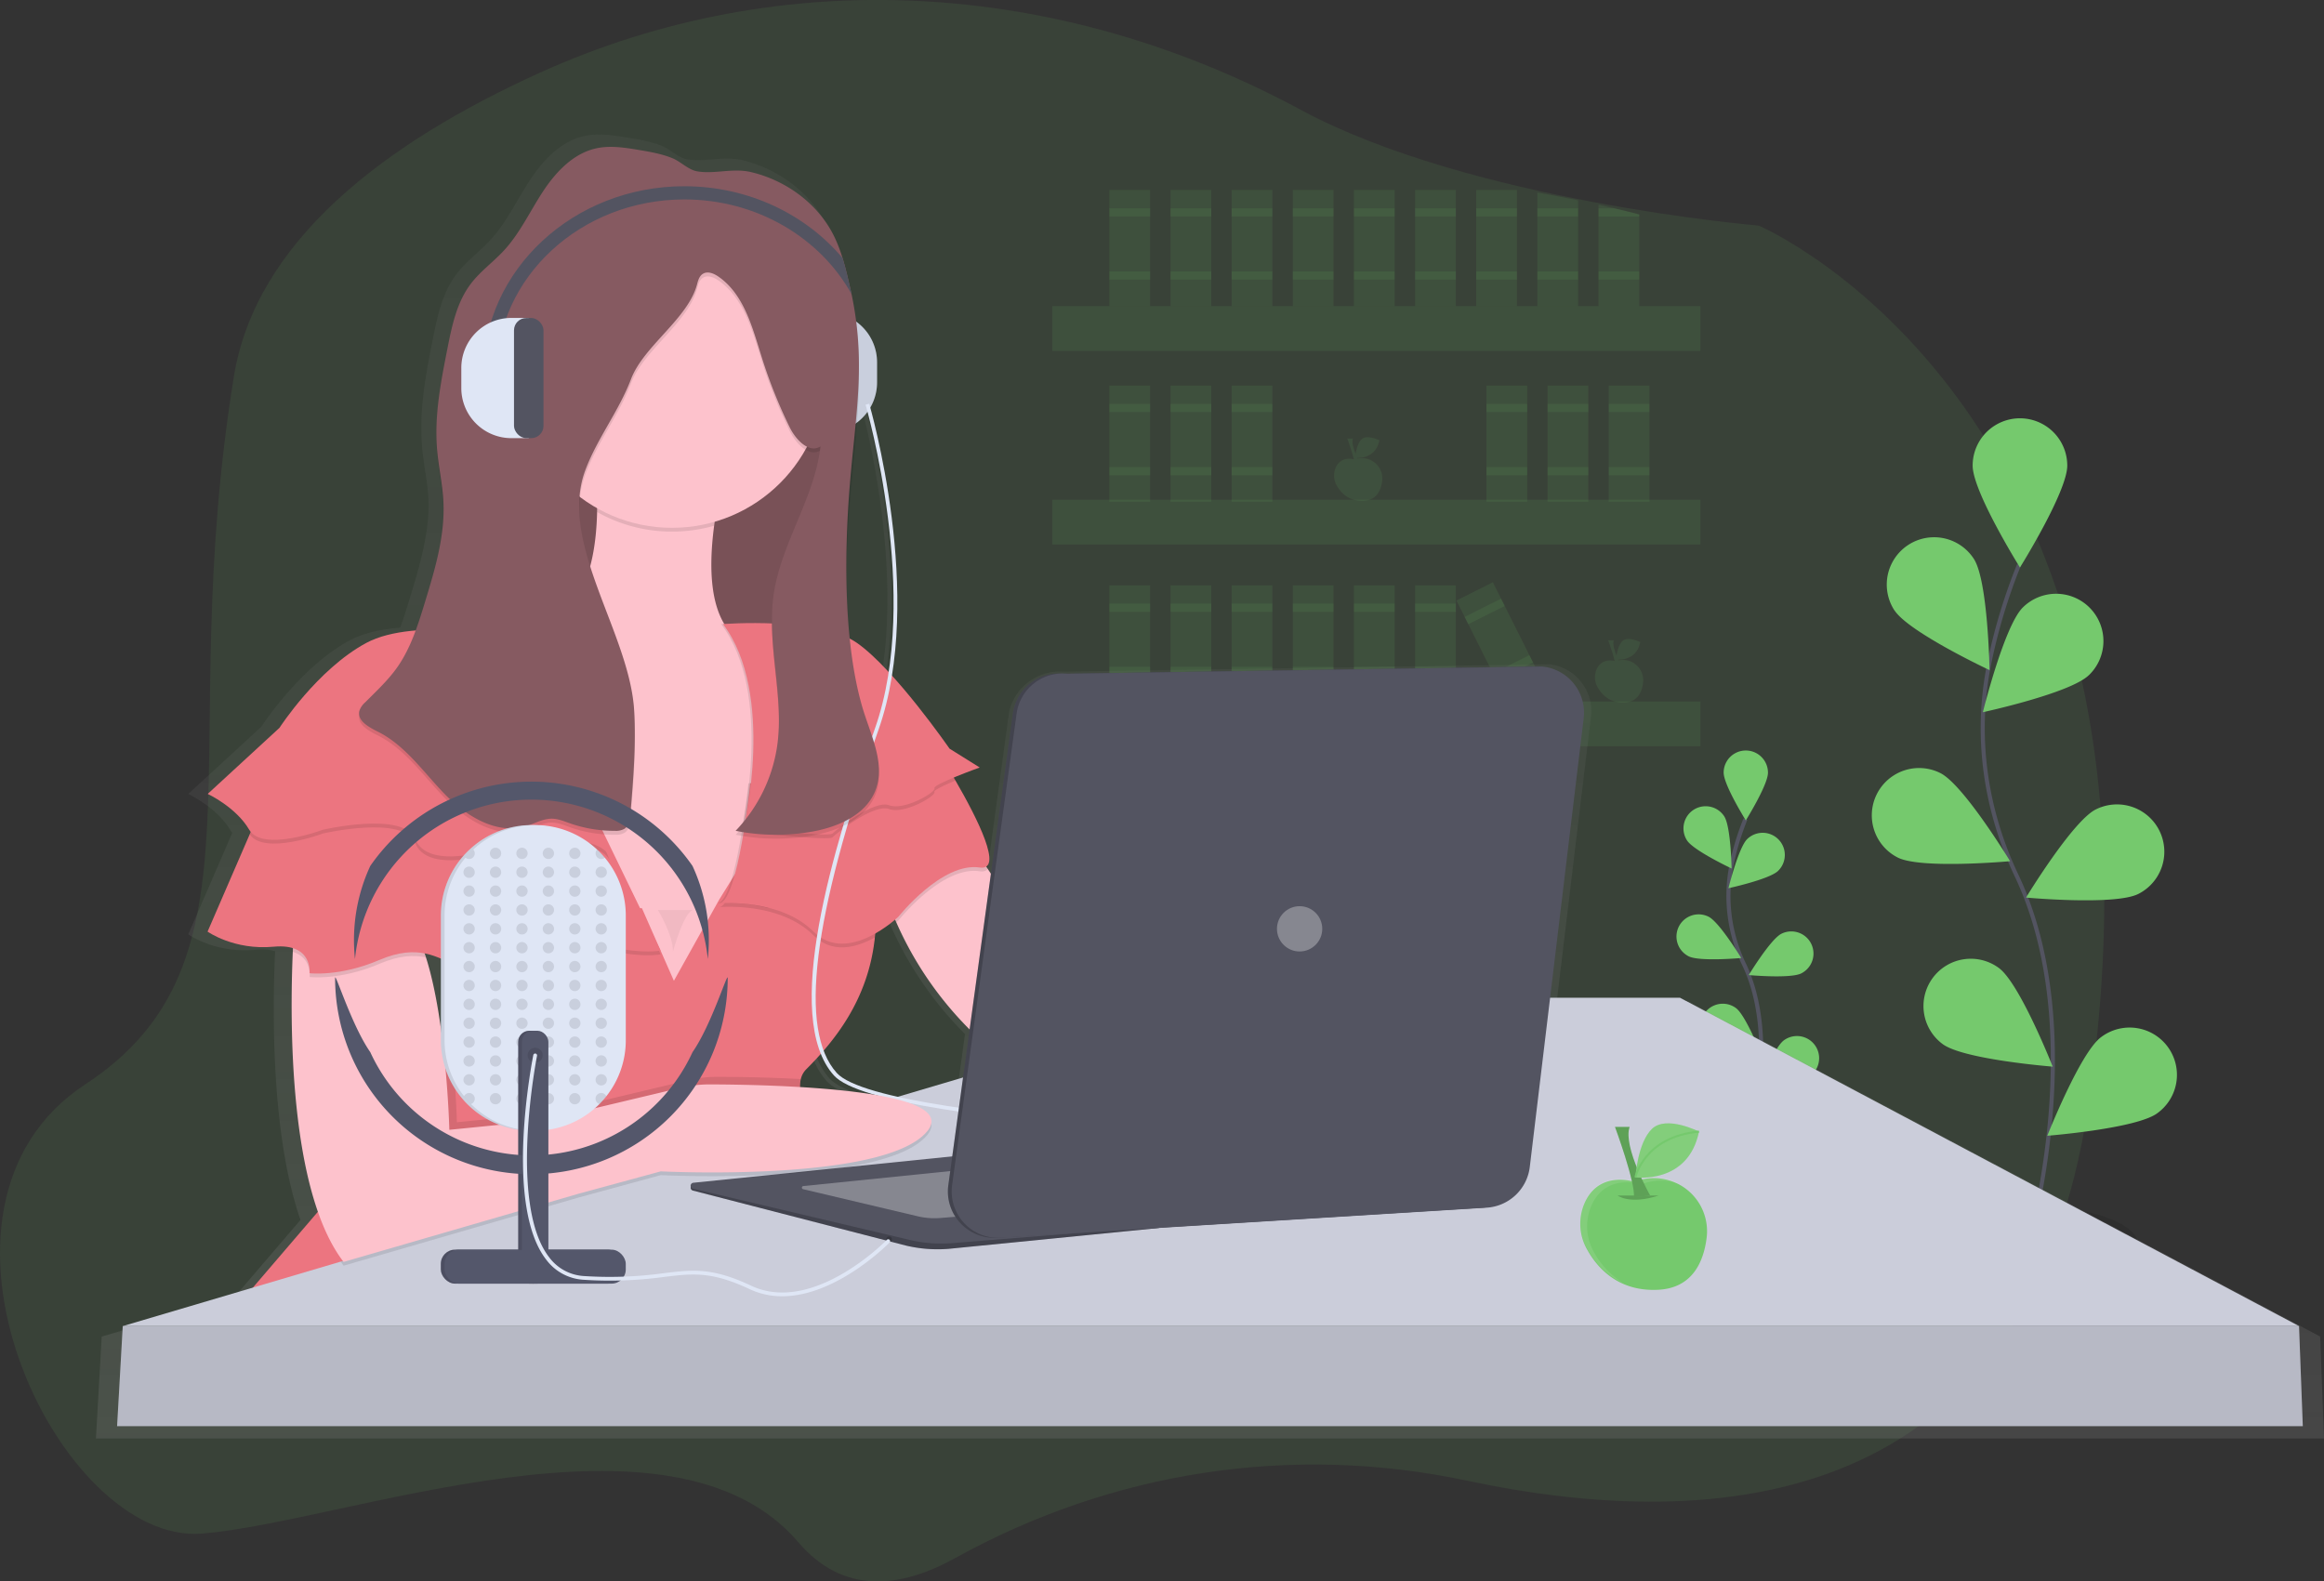 <?xml version="1.0" encoding="UTF-8"?> <svg xmlns="http://www.w3.org/2000/svg" xmlns:xlink="http://www.w3.org/1999/xlink" id="310c3e5b-d44f-464b-a9f2-e9edade79978" data-name="Layer 1" width="1140.21" height="776" viewBox="0 0 1140.21 776"><rect x="0" y="0" width="1140.21" height="776" fill="#333333" stroke="none"/> <defs> <linearGradient id="1dd6dc0b-ad1e-451b-b90e-ab2e972949f2" x1="623.53" y1="767.89" x2="623.53" y2="127.97" gradientUnits="userSpaceOnUse"> <stop offset="0" stop-color="gray" stop-opacity="0.25"></stop> <stop offset="0.54" stop-color="gray" stop-opacity="0.12"></stop> <stop offset="1" stop-color="gray" stop-opacity="0.1"></stop> </linearGradient> </defs> <title>podcast</title> <path d="M498.49,826.57c77.07-42.65,165.11-56.28,251.15-38,121.92,25.92,275.15,15.76,304.83-184.21,50.69-341.52-161.73-431.66-161.73-431.66s-141.26-11.83-224.79-56.87c-118.65-64-254.27-72.15-373.52-18-76.26,34.6-139.06,82.78-149.79,148.93-30,185,19.27,286.93-72.9,347.32S58.34,820.27,129,814.53s230.33-68.71,292.55,4.23C443.65,844.63,471.61,841.45,498.49,826.57Z" transform="translate(-29.89 -62)" fill="#75c96d" opacity="0.1"></path> <rect x="516.27" y="150.21" width="318" height="22" fill="#75c96d" opacity="0.1"></rect> <rect x="516.27" y="245.21" width="318" height="22" fill="#75c96d" opacity="0.1"></rect> <rect x="516.27" y="344.21" width="318" height="22" fill="#75c96d" opacity="0.1"></rect> <rect x="544.27" y="93.21" width="20" height="57" fill="#75c96d" opacity="0.1"></rect> <rect x="544.27" y="102.21" width="20" height="4" fill="#75c96d" opacity="0.1"></rect> <rect x="544.27" y="133.21" width="20" height="4" fill="#75c96d" opacity="0.1"></rect> <rect x="574.27" y="93.21" width="20" height="57" fill="#75c96d" opacity="0.1"></rect> <rect x="574.27" y="102.21" width="20" height="4" fill="#75c96d" opacity="0.1"></rect> <rect x="574.27" y="133.21" width="20" height="4" fill="#75c96d" opacity="0.1"></rect> <rect x="604.27" y="93.21" width="20" height="57" fill="#75c96d" opacity="0.1"></rect> <rect x="604.27" y="102.21" width="20" height="4" fill="#75c96d" opacity="0.1"></rect> <rect x="604.27" y="133.21" width="20" height="4" fill="#75c96d" opacity="0.1"></rect> <rect x="634.27" y="93.21" width="20" height="57" fill="#75c96d" opacity="0.1"></rect> <rect x="634.27" y="102.21" width="20" height="4" fill="#75c96d" opacity="0.1"></rect> <rect x="634.27" y="133.21" width="20" height="4" fill="#75c96d" opacity="0.1"></rect> <rect x="664.27" y="93.21" width="20" height="57" fill="#75c96d" opacity="0.1"></rect> <rect x="664.27" y="102.21" width="20" height="4" fill="#75c96d" opacity="0.1"></rect> <rect x="664.27" y="133.21" width="20" height="4" fill="#75c96d" opacity="0.1"></rect> <rect x="694.27" y="93.21" width="20" height="57" fill="#75c96d" opacity="0.1"></rect> <rect x="694.27" y="102.21" width="20" height="4" fill="#75c96d" opacity="0.1"></rect> <rect x="694.27" y="133.21" width="20" height="4" fill="#75c96d" opacity="0.1"></rect> <rect x="724.27" y="93.21" width="20" height="57" fill="#75c96d" opacity="0.1"></rect> <rect x="724.27" y="102.21" width="20" height="4" fill="#75c96d" opacity="0.1"></rect> <rect x="724.27" y="133.21" width="20" height="4" fill="#75c96d" opacity="0.1"></rect> <rect x="756.16" y="349.21" width="20" height="57" transform="translate(-117.92 321.44) rotate(-26.63)" fill="#75c96d" opacity="0.1"></rect> <rect x="748.32" y="360.07" width="20" height="4" transform="translate(-111.74 316.27) rotate(-26.63)" fill="#75c96d" opacity="0.1"></rect> <rect x="762.21" y="387.78" width="20" height="4" transform="translate(-122.69 325.44) rotate(-26.63)" fill="#75c96d" opacity="0.1"></rect> <rect x="544.27" y="189.21" width="20" height="57" fill="#75c96d" opacity="0.1"></rect> <rect x="544.27" y="198.21" width="20" height="4" fill="#75c96d" opacity="0.1"></rect> <rect x="544.27" y="229.21" width="20" height="4" fill="#75c96d" opacity="0.1"></rect> <rect x="574.27" y="189.21" width="20" height="57" fill="#75c96d" opacity="0.1"></rect> <rect x="574.27" y="198.21" width="20" height="4" fill="#75c96d" opacity="0.1"></rect> <rect x="574.27" y="229.21" width="20" height="4" fill="#75c96d" opacity="0.1"></rect> <rect x="604.27" y="189.21" width="20" height="57" fill="#75c96d" opacity="0.1"></rect> <rect x="604.27" y="198.21" width="20" height="4" fill="#75c96d" opacity="0.1"></rect> <rect x="604.27" y="229.21" width="20" height="4" fill="#75c96d" opacity="0.1"></rect> <rect x="729.27" y="189.21" width="20" height="57" fill="#75c96d" opacity="0.1"></rect> <rect x="729.27" y="198.21" width="20" height="4" fill="#75c96d" opacity="0.1"></rect> <rect x="729.27" y="229.21" width="20" height="4" fill="#75c96d" opacity="0.1"></rect> <rect x="759.27" y="189.21" width="20" height="57" fill="#75c96d" opacity="0.1"></rect> <rect x="759.27" y="198.21" width="20" height="4" fill="#75c96d" opacity="0.1"></rect> <rect x="759.27" y="229.21" width="20" height="4" fill="#75c96d" opacity="0.1"></rect> <rect x="789.27" y="189.21" width="20" height="57" fill="#75c96d" opacity="0.1"></rect> <rect x="789.27" y="198.21" width="20" height="4" fill="#75c96d" opacity="0.1"></rect> <rect x="789.27" y="229.21" width="20" height="4" fill="#75c96d" opacity="0.1"></rect> <rect x="544.27" y="287.21" width="20" height="57" fill="#75c96d" opacity="0.1"></rect> <rect x="544.27" y="296.21" width="20" height="4" fill="#75c96d" opacity="0.1"></rect> <rect x="544.27" y="327.21" width="20" height="4" fill="#75c96d" opacity="0.1"></rect> <rect x="574.27" y="287.21" width="20" height="57" fill="#75c96d" opacity="0.1"></rect> <rect x="574.27" y="296.21" width="20" height="4" fill="#75c96d" opacity="0.1"></rect> <rect x="574.27" y="327.21" width="20" height="4" fill="#75c96d" opacity="0.1"></rect> <rect x="604.27" y="287.21" width="20" height="57" fill="#75c96d" opacity="0.1"></rect> <rect x="604.27" y="296.21" width="20" height="4" fill="#75c96d" opacity="0.1"></rect> <rect x="604.27" y="327.21" width="20" height="4" fill="#75c96d" opacity="0.1"></rect> <rect x="634.27" y="287.21" width="20" height="57" fill="#75c96d" opacity="0.1"></rect> <rect x="634.27" y="296.21" width="20" height="4" fill="#75c96d" opacity="0.1"></rect> <rect x="634.27" y="327.21" width="20" height="4" fill="#75c96d" opacity="0.1"></rect> <rect x="664.27" y="287.21" width="20" height="57" fill="#75c96d" opacity="0.1"></rect> <rect x="664.27" y="296.21" width="20" height="4" fill="#75c96d" opacity="0.1"></rect> <rect x="664.27" y="327.21" width="20" height="4" fill="#75c96d" opacity="0.1"></rect> <rect x="694.27" y="287.21" width="20" height="57" fill="#75c96d" opacity="0.1"></rect> <rect x="694.27" y="296.21" width="20" height="4" fill="#75c96d" opacity="0.1"></rect> <rect x="694.27" y="327.21" width="20" height="4" fill="#75c96d" opacity="0.1"></rect> <path d="M804.16,160.29v51.92h-20V156.48Q794.2,158.25,804.16,160.29Z" transform="translate(-29.89 -62)" fill="#75c96d" opacity="0.1"></path> <rect x="754.27" y="102.21" width="20" height="4" fill="#75c96d" opacity="0.1"></rect> <rect x="754.27" y="133.21" width="20" height="4" fill="#75c96d" opacity="0.1"></rect> <path d="M834.16,167.23v45h-20V162.43c2.6.57,5.19,1.17,7.78,1.78Q828.08,165.65,834.16,167.23Z" transform="translate(-29.89 -62)" fill="#75c96d" opacity="0.1"></path> <path d="M834.16,167.23v1h-20v-4h7.78Q828.08,165.65,834.16,167.23Z" transform="translate(-29.89 -62)" fill="#75c96d" opacity="0.1"></path> <rect x="784.27" y="133.21" width="20" height="4" fill="#75c96d" opacity="0.1"></rect> <g opacity="0.1"> <path d="M694.55,287.49s-6.06-2.06-9,3.29a9.75,9.75,0,0,0,.13,9.38c1.92,3.46,5.87,8,13.35,7.56,6.35-.34,8.46-5.18,9-9.69a10,10,0,0,0-13.22-10.66Z" transform="translate(-29.89 -62)" fill="#75c96d"></path> <path d="M687,300.65a9.75,9.75,0,0,1-.13-9.38c2.92-5.34,9-3.29,9-3.29l.31-.11a9.87,9.87,0,0,1,7.13.16,9.87,9.87,0,0,0-8.41-.8l-.31.11s-6.06-2.06-9,3.29a9.75,9.75,0,0,0,.13,9.38,14.57,14.57,0,0,0,6.86,6.49A15,15,0,0,1,687,300.65Z" transform="translate(-29.89 -62)" fill="#75c96d" opacity="0.1"></path> <path d="M691.42,290.06s2.25,1.77,7.71,0" transform="translate(-29.89 -62)" fill="#75c96d" opacity="0.2"></path> <path d="M690.93,277.21s3.85,10.44,3.53,13.17l3.05-.32s-5.14-9.15-3.85-12.85Z" transform="translate(-29.89 -62)" fill="#75c96d"></path> <path d="M690.93,277.21s3.85,10.44,3.53,13.17l3.05-.32s-5.14-9.15-3.85-12.85Z" transform="translate(-29.89 -62)" fill="#75c96d" opacity="0.2"></path> <path d="M706.67,278.09s-6.07-3.1-8.78-.54-3.13,9.11-3.13,9.11S704.65,288,706.67,278.09Z" transform="translate(-29.89 -62)" fill="#75c96d"></path> <path d="M706.67,278.09s-6.07-3.1-8.78-.54-3.13,9.11-3.13,9.11S704.65,288,706.67,278.09Z" transform="translate(-29.89 -62)" fill="#75c96d" opacity="0.1"></path> <path d="M694.75,286.66s1.59-7.6,11.91-8.58" transform="translate(-29.89 -62)" fill="#75c96d"></path> </g> <g opacity="0.1"> <path d="M822.55,386.49s-6.06-2.06-9,3.29a9.75,9.75,0,0,0,.13,9.38c1.92,3.46,5.87,8,13.35,7.56,6.35-.34,8.46-5.18,9-9.69a10,10,0,0,0-13.22-10.66Z" transform="translate(-29.89 -62)" fill="#75c96d"></path> <path d="M815,399.65a9.75,9.75,0,0,1-.13-9.38c2.92-5.34,9-3.29,9-3.29l.31-.11a9.87,9.87,0,0,1,7.13.16,9.87,9.87,0,0,0-8.41-.8l-.31.11s-6.06-2.06-9,3.29a9.75,9.75,0,0,0,.13,9.38,14.57,14.57,0,0,0,6.86,6.49A15,15,0,0,1,815,399.65Z" transform="translate(-29.89 -62)" fill="#75c96d" opacity="0.1"></path> <path d="M819.42,389.06s2.25,1.77,7.71,0" transform="translate(-29.89 -62)" fill="#75c96d" opacity="0.2"></path> <path d="M818.93,376.21s3.85,10.44,3.53,13.17l3.05-.32s-5.14-9.15-3.85-12.85Z" transform="translate(-29.89 -62)" fill="#75c96d"></path> <path d="M818.93,376.21s3.85,10.44,3.53,13.17l3.05-.32s-5.14-9.15-3.85-12.85Z" transform="translate(-29.89 -62)" fill="#75c96d" opacity="0.2"></path> <path d="M834.67,377.09s-6.07-3.1-8.78-.54-3.13,9.11-3.13,9.11S832.65,387,834.67,377.09Z" transform="translate(-29.89 -62)" fill="#75c96d"></path> <path d="M834.67,377.09s-6.07-3.1-8.78-.54-3.13,9.11-3.13,9.11S832.65,387,834.67,377.09Z" transform="translate(-29.89 -62)" fill="#75c96d" opacity="0.1"></path> <path d="M822.75,385.66s1.59-7.6,11.91-8.58" transform="translate(-29.89 -62)" fill="#75c96d"></path> </g> <ellipse cx="995.02" cy="610.84" rx="54" ry="19.2" opacity="0.1"></ellipse> <path d="M1024.95,673s30.81-104.59-5.78-181.58c-15.35-32.31-20.45-68.58-13.36-103.64a277.84,277.84,0,0,1,14.67-48.65" transform="translate(-29.89 -62)" fill="none" stroke="#535461" stroke-miterlimit="10" stroke-width="2"></path> <path d="M997.72,290.47c0,12.82,23.21,50,23.21,50s23.21-37.17,23.21-50a23.21,23.21,0,1,0-46.42,0Z" transform="translate(-29.89 -62)" fill="#75c96d"></path> <path d="M959.35,361.47c7,10.76,46.65,29.35,46.65,29.35s-.72-43.82-7.69-54.58a23.21,23.21,0,1,0-39,25.23Z" transform="translate(-29.89 -62)" fill="#75c96d"></path> <path d="M961,482.81c11.45,5.77,55.09,1.78,55.09,1.78s-22.74-37.46-34.19-43.23A23.21,23.21,0,1,0,961,482.81Z" transform="translate(-29.89 -62)" fill="#75c96d"></path> <path d="M983,574.33c10.31,7.62,54,11.07,54,11.07s-16.08-40.77-26.39-48.39A23.21,23.21,0,1,0,983,574.33Z" transform="translate(-29.89 -62)" fill="#75c96d"></path> <path d="M1054.74,393.3c-9.19,8.93-52,18.18-52,18.18s10.49-42.55,19.68-51.48a23.21,23.21,0,1,1,32.34,33.3Z" transform="translate(-29.89 -62)" fill="#75c96d"></path> <path d="M1079,500.66c-11.45,5.77-55.09,1.78-55.09,1.78s22.74-37.46,34.19-43.23a23.21,23.21,0,1,1,20.9,41.45Z" transform="translate(-29.89 -62)" fill="#75c96d"></path> <path d="M1088.34,608.25c-10.31,7.62-54,11.07-54,11.07s16.08-40.77,26.39-48.39a23.21,23.21,0,1,1,27.6,37.32Z" transform="translate(-29.89 -62)" fill="#75c96d"></path> <ellipse cx="860.62" cy="555.64" rx="54" ry="19.2" opacity="0.1"></ellipse> <path d="M888.32,620.37s14.43-49-2.71-85.07a77.4,77.4,0,0,1-6.26-48.56,130.18,130.18,0,0,1,6.88-22.79" transform="translate(-29.89 -62)" fill="none" stroke="#535461" stroke-miterlimit="10" stroke-width="2"></path> <path d="M875.56,441.15c0,6,10.87,23.42,10.87,23.42s10.87-17.42,10.87-23.42a10.87,10.87,0,0,0-21.75,0Z" transform="translate(-29.89 -62)" fill="#75c96d"></path> <path d="M857.59,474.41c3.26,5,21.86,13.75,21.86,13.75s-.34-20.53-3.6-25.57a10.87,10.87,0,1,0-18.26,11.82Z" transform="translate(-29.89 -62)" fill="#75c96d"></path> <path d="M858.37,531.26c5.36,2.7,25.81.84,25.81.84s-10.65-17.55-16-20.26a10.87,10.87,0,1,0-9.79,19.42Z" transform="translate(-29.89 -62)" fill="#75c96d"></path> <path d="M868.65,574.14c4.83,3.57,25.3,5.19,25.3,5.19s-7.54-19.1-12.36-22.67a10.87,10.87,0,1,0-12.93,17.49Z" transform="translate(-29.89 -62)" fill="#75c96d"></path> <path d="M902.28,489.33c-4.31,4.18-24.38,8.52-24.38,8.52s4.92-19.94,9.22-24.12a10.87,10.87,0,0,1,15.15,15.6Z" transform="translate(-29.89 -62)" fill="#75c96d"></path> <path d="M913.67,539.63c-5.36,2.7-25.81.84-25.81.84s10.65-17.55,16-20.26a10.87,10.87,0,0,1,9.79,19.42Z" transform="translate(-29.89 -62)" fill="#75c96d"></path> <path d="M918,590c-4.83,3.57-25.3,5.19-25.3,5.19s7.54-19.1,12.36-22.67A10.87,10.87,0,1,1,918,590Z" transform="translate(-29.89 -62)" fill="#75c96d"></path> <path d="M1168.22,717.85,858.58,553.6H793.65l16.8-139.84a23.18,23.18,0,0,0-20.71-25.83L788,388l-.17,0-236.21,3.59A25.49,25.49,0,0,0,525,411.22l-11,80.36-1.59-2.43-.77-1.17c5.81-3.78-5.65-26.25-15.36-43l-.88-1.52c6.16-2.57,13-5,13-5L493.25,429s-13.94-20.18-28.78-36.55c10-62.62-11.12-135-11.37-136l-.56.15A29.9,29.9,0,0,0,457,240.8h0a30,30,0,0,0-10.12-22.48c-.59-5.36-1.44-10.88-2.66-16.69h0c-.22-1-.45-2.11-.7-3.17-1.14-5-2.29-10-3.8-14.9a75,75,0,0,0-3.89-10.21c-7.89-16.67-24.12-28.59-41.9-32.79-9.15-2.16-18.53,1.19-27.07-.41-4.3-.79-8.15-4.92-12.34-6.59-5.31-2.12-11.06-3.11-16.68-4-7-1.17-14.27-2.33-21.24-.81-11.5,2.5-20.27,11.82-26.72,21.66s-11.46,20.74-19.43,29.4c-5.33,5.8-11.89,10.46-16.64,16.74-7,9.24-9.43,21-11.68,32.42-2.78,14.05-5.56,28.3-5.5,42.57,0,3.31.05,6.63.34,9.95.73,8.52,2.67,16.92,3.13,25.45,0,.92.07,1.84.09,2.76-.1,15.61-4.71,31-9.29,46-1.46,4.77-2.94,9.58-4.67,14.28-9.2.78-18,2.62-24.71,6.24C177,389.34,158.13,418.6,158.13,418.6l-35.87,33s14.16,6.61,20.77,17.94a8,8,0,0,0,.81,1.13l-.52,1.2-21.06,48.64s13.22,9.44,33,7.55a24.56,24.56,0,0,1,9.6.7c0,.6-.06,1.21-.08,1.85-1.21,27.83-1.85,88.81,12.55,130l-32.54,38-65,19.25-2.83,50H1170.11ZM230.73,531.4a39.82,39.82,0,0,1,8.11,2.58v34.76c-1.72-12.28-4.11-24.86-7.44-35.32C231.19,532.74,231,532.07,230.73,531.4Zm187.69,66.89q0-.18,0-.36a17.74,17.74,0,0,1,.49-3.6,10.18,10.18,0,0,1,2.61-4.86c2.41-2.41,4.9-5,7.39-7.81a36.39,36.39,0,0,0,6.54,10.81c3.2,3.57,10.35,6.78,20.39,9.68A367.91,367.91,0,0,0,418.42,598.29Zm81.61-4.8-32.68,9.67c-15.45-3.46-26.44-7.42-30.51-12A35,35,0,0,1,430.32,580c11.66-13.52,23-31.71,25.6-56.55.07-.65.12-1.32.18-2a65.1,65.1,0,0,0,10-7l.59,1.38a175.9,175.9,0,0,0,36.65,53.58ZM451.59,258.06c2.57,9.27,20,74.9,11.26,132.61-5.44-5.86-10.93-11.1-15.85-14.55a30.78,30.78,0,0,0-3.65-2.17c-1.09-10.58-1.59-21.55-1.67-32.42.1-13.46.9-26.81,2-39.51,1.19-13.46,2.59-26.3,3.46-38.93A30.21,30.21,0,0,0,451.59,258.06Z" transform="translate(-29.89 -62)" fill="url(#1dd6dc0b-ad1e-451b-b90e-ab2e972949f2)"></path> <path d="M451.68,215.27h8.53a0,0,0,0,1,0,0v59a0,0,0,0,1,0,0h-8.53a24.56,24.56,0,0,1-24.56-24.56v-9.82A24.56,24.56,0,0,1,451.68,215.27Z" transform="translate(857.43 427.49) rotate(-180)" fill="#dfe6f5"></path> <rect x="419.88" y="215.27" width="14.48" height="58.95" rx="6.03" ry="6.03" transform="translate(824.34 427.49) rotate(-180)" fill="#535461"></rect> <g opacity="0.1"> <path d="M451.68,215.27h8.53a0,0,0,0,1,0,0v59a0,0,0,0,1,0,0h-8.53a24.56,24.56,0,0,1-24.56-24.56v-9.82A24.56,24.56,0,0,1,451.68,215.27Z" transform="translate(857.43 427.49) rotate(-180)"></path> <rect x="419.88" y="215.27" width="14.48" height="58.95" rx="6.03" ry="6.03" transform="translate(824.34 427.49) rotate(-180)"></rect> </g> <rect x="260.72" y="184.45" width="149.09" height="154.65" fill="#865a61"></rect> <rect x="260.72" y="163.15" width="149.09" height="154.65" opacity="0.1"></rect> <path d="M434.61,374.71l-9,65.4-4.24,30.74-1.56,11.29-13.07,25.48-24,46.76-46.3,5.56L255,445.09S212.36,363.6,277.19,371c36.35,4.16,45-28.38,45.65-57.77a218.52,218.52,0,0,0-4-44.1l64.82,31.49q-2.26,10.53-3.4,19.35c-3.16,24.06-.54,39.06,4.94,48.15C399.79,392.33,434.61,374.71,434.61,374.71Z" transform="translate(-29.89 -62)" fill="#fdc2cc"></path> <path d="M383.68,300.63q-2.26,10.53-3.4,19.35a75.41,75.41,0,0,1-20.68,2.88,74.64,74.64,0,0,1-36.76-9.61,218.52,218.52,0,0,0-4-44.1Z" transform="translate(-29.89 -62)" opacity="0.1"></path> <circle cx="329.71" cy="183.99" r="75.01" fill="#fdc2cc"></circle> <path d="M459.62,672.9,151.24,697l50-58.34c53.65-32.78,53.19-77.84,46.06-105.79a108.76,108.76,0,0,0-9.95-25.71l106.59.5h.9l8.76,19.91.4.9,6.52,14.81,22.22-39.82L390.47,491l4.32-7s63.9-14.82,64.82,23.15a101.5,101.5,0,0,1-.51,13.06c-3.18,30.56-19.9,50.88-33.75,64.73C409.61,600.67,459.62,672.9,459.62,672.9Z" transform="translate(-29.89 -62)" fill="#ec7580"></path> <path d="M422.79,591.54c-2.26,9,3.44,24.47,11,39.66-36.25,3.9-76,1.87-76,1.87L317,644.19,202.18,677.53c-5-6.47-9-14.6-12.31-23.76l11.38-13.28c35.81-21.88,47.51-49.23,49.22-73.31a103,103,0,0,0-3.16-32.49A108.76,108.76,0,0,0,237.37,509l106.59.5h.9l8.76,19.91.4.9,6.52,14.81,22.22-39.82,7.71-12.46,4.32-7S458.69,471,459.62,509a101.5,101.5,0,0,1-.51,13.06c-3.18,30.56-19.9,50.88-33.75,64.73A10,10,0,0,0,422.79,591.54Z" transform="translate(-29.89 -62)" fill="#ec7580"></path> <path d="M663.35,639.56c-1.85,22.22-55.56-7.41-55.56-7.41s-16.67-5.56-73.16-41.67a172.48,172.48,0,0,1-65-75.89,109,109,0,0,1-5.41-14.86L503.14,471l11.35,17.35L552.22,546l55.56,37S665.2,617.34,663.35,639.56Z" transform="translate(-29.89 -62)" fill="#fdc2cc"></path> <polygon points="1127.96 650.72 60.23 650.72 167.12 619.09 434.34 540.01 604.74 489.58 824.22 489.58 1127.96 650.72" fill="#cbcdda"></polygon> <polygon points="60.23 650.72 57.45 699.8 1129.81 699.8 1127.96 650.72 60.23 650.72" fill="#cbcdda"></polygon> <polygon points="60.23 650.72 57.45 699.8 1129.81 699.8 1127.96 650.72 60.23 650.72" opacity="0.1"></polygon> <path d="M370.05,643.31l225.69-23.19,2.78,44.45L495.36,674.8a67.38,67.38,0,0,1-21.22-1.65L369.86,646.21A1.48,1.48,0,0,1,370.05,643.31Z" transform="translate(-29.89 -62)" fill="#535461"></path> <path d="M370.05,643.31l225.69-23.19,2.78,44.45L495.36,674.8a67.38,67.38,0,0,1-21.22-1.65L369.86,646.21A1.48,1.48,0,0,1,370.05,643.31Z" transform="translate(-29.89 -62)" opacity="0.2"></path> <path d="M370.05,642.38,597.6,619.19l2.78,44.45L497.21,672A67.38,67.38,0,0,1,476,670.38L369.86,645.29A1.48,1.48,0,0,1,370.05,642.38Z" transform="translate(-29.89 -62)" fill="#535461"></path> <path d="M424,644l120.32-12.26,1.47,23.5-54.55,4.43a35.63,35.63,0,0,1-11.22-.87l-56.12-13.27A.78.78,0,0,1,424,644Z" transform="translate(-29.89 -62)" fill="#fff" opacity="0.3"></path> <path d="M514.49,488.37c-.73,1-2,1.45-3.94,1.17-18.52-2.78-39.82,24.08-39.82,24.08s-.38.36-1.07,1a109,109,0,0,1-5.41-14.86L503.14,471Z" transform="translate(-29.89 -62)" opacity="0.1"></path> <path d="M459.11,522c-8.71,4.85-20.7,8.33-30.05-1-16.15-16.15-44.46-14-46.22-13.9,2.89-.4,5.45-6.34,7.63-14.3l4.32-7S458.69,471,459.62,509A101.5,101.5,0,0,1,459.11,522Z" transform="translate(-29.89 -62)" opacity="0.1"></path> <path d="M425.59,440.11l-5.8,42-13.07,25.48a79.68,79.68,0,0,0-24.82-2.33c9.21-1.27,15.16-58.82,15.16-58.82l.53-.12Z" transform="translate(-29.89 -62)" opacity="0.1"></path> <path d="M510.55,487.69c-18.52-2.78-39.82,24.08-39.82,24.08s-25,24.08-41.67,7.41c-16.15-16.15-44.46-14-46.22-13.9C392.05,504,398,446.45,398,446.45l.53-.12,88.87-19.76s5.3,8.12,11.28,18.46C509.47,463.66,522.47,489.48,510.55,487.69Z" transform="translate(-29.89 -62)" fill="#ec7580"></path> <path d="M488.32,450.65c.93,1.85-14.82,11.11-22.22,8.33s-25.93,12-27.78,13.89-43.52-2.78-43.52-2.78a195.82,195.82,0,0,0,3.73-23.76l88.87-19.76s5.3,8.12,11.28,18.46C493.15,447.3,487.87,449.74,488.32,450.65Z" transform="translate(-29.89 -62)" opacity="0.1"></path> <path d="M434.61,374.71l-9,65.4-4.24,30.74c-12.42-.93-27.48-2.6-27.48-2.6s15.74-65.75-10.19-100c0,0,.55,0,1.54-.1C399.79,392.33,434.61,374.71,434.61,374.71Z" transform="translate(-29.89 -62)" opacity="0.1"></path> <path d="M384.61,368.23s47.23-3.7,65.75,9.26,45.38,51.86,45.38,51.86l14.82,9.26s-23.15,8.33-22.22,10.19-14.82,11.11-22.22,8.33-25.93,12-27.78,13.89-43.52-2.78-43.52-2.78S410.54,402.49,384.61,368.23Z" transform="translate(-29.89 -62)" fill="#ec7580"></path> <path d="M725.83,623.35c-10.72-.26-262.75-6.8-286.81-33.64-25.62-28.58-.75-110.93,20.19-170.39,22.79-64.73-4.38-157.68-4.65-158.74l1.79-.47c.28,1.07,27.59,94.56,4.61,159.82-32.57,92.51-39.3,147.64-20.56,168.54,23.54,26.25,282.86,33,285.48,33Z" transform="translate(-29.89 -62)" fill="#dfe6f5"></path> <path d="M551.59,392.61l233.14-3.54A22.74,22.74,0,0,1,805,414.41l-26.45,220.2a22.74,22.74,0,0,1-21.21,20L519.05,669.36a22.74,22.74,0,0,1-23.86-26l31.64-231.42A22.74,22.74,0,0,1,551.59,392.61Z" transform="translate(-29.89 -62)" fill="#535461"></path> <path d="M551.59,392.61l233.14-3.54A22.74,22.74,0,0,1,805,414.41l-26.45,220.2a22.74,22.74,0,0,1-21.21,20L519.05,669.36a22.74,22.74,0,0,1-23.86-26l31.64-231.42A22.74,22.74,0,0,1,551.59,392.61Z" transform="translate(-29.89 -62)" opacity="0.2"></path> <path d="M553.44,392.61l233.14-3.54a22.74,22.74,0,0,1,20.31,25.34l-26.45,220.2a22.74,22.74,0,0,1-21.21,20L520.91,669.36a22.74,22.74,0,0,1-23.86-26l31.64-231.42A22.74,22.74,0,0,1,553.44,392.61Z" transform="translate(-29.89 -62)" fill="#535461"></path> <circle cx="637.62" cy="455.78" r="11.11" fill="#fff" opacity="0.3"></circle> <path d="M433.79,631.21c-36.25,3.9-76,1.87-76,1.87L317,644.19,202.18,677.53c-5-6.47-9-14.6-12.31-23.76l11.38-13.28c35.81-21.88,47.51-49.23,49.22-73.31,3.06,23.95,3.57,45.52,3.57,45.52l46.3-4.63,67.27-16a60.74,60.74,0,0,1,14.14-1.65c8.76,0,24.35.19,41,1.09C420.53,600.52,426.23,616,433.79,631.21Z" transform="translate(-29.89 -62)" opacity="0.1"></path> <path d="M484.62,619.19c-21.3,25-130.57,19.45-130.57,19.45L313.3,649.75,198.47,683.08c-.5-.65-1-1.31-1.46-2L464.24,602C481.3,605.44,491.77,610.8,484.62,619.19Z" transform="translate(-29.89 -62)" opacity="0.1"></path> <path d="M484.62,617.34c-21.3,25-130.57,19.45-130.57,19.45L313.3,647.89,198.47,681.23c-27-35-26.4-118.41-24.93-152.15.4-9.06.85-14.54.85-14.54s38.89-24.08,56.49,0c3.14,4.29,5.77,10.29,8,17.25,10.21,32.09,11.46,84.61,11.46,84.61l46.3-4.63,67.27-16a60.78,60.78,0,0,1,14.15-1.65C405.94,594.2,502.9,595.88,484.62,617.34Z" transform="translate(-29.89 -62)" fill="#fdc2cc"></path> <path d="M238.87,531.8c-5.91-1.28-13.08-1-22.8,3.12-19.45,8.33-34.26,6.48-34.26,6.48s1.19-9.45-8.26-12.32c.4-9.06.85-14.54.85-14.54s38.89-24.08,56.49,0C234,518.83,236.65,524.83,238.87,531.8Z" transform="translate(-29.89 -62)" opacity="0.1"></path> <path d="M354,530.29h0c-.62.13-8.95,1.7-25-1.86-16.67-3.7-23.15,3.7-32.41,7.41S263.3,541.4,254,537.7c-2.19-.88-4.39-2-6.72-3A108.76,108.76,0,0,0,237.37,509l106.59.5,9.66,19.91Z" transform="translate(-29.89 -62)" opacity="0.1"></path> <path d="M354,528.44s-8.33,1.85-25-1.85-23.15,3.7-32.41,7.41-33.34,5.56-42.6,1.85-18.52-11.11-38-2.78-34.26,6.48-34.26,6.48,1.85-14.82-17.59-13-32.41-7.41-32.41-7.41l20.66-47.72,6.2-14.33L313.53,446.5l.74,0Z" transform="translate(-29.89 -62)" fill="#ec7580"></path> <path d="M329,484c-10.19-16.67-63.9-1.85-63.9-1.85s-25.93,7.41-31.49-6.48S188.29,471,188.29,471s-28.85,10.82-35.83.44l6.2-14.33L313.53,446.5Z" transform="translate(-29.89 -62)" opacity="0.1"></path> <path d="M284.59,374.71s-50.93-10.19-75,2.78S167,419.16,167,419.16L131.8,451.57s13.89,6.48,20.37,17.59,36.12,0,36.12,0,39.82-9.26,45.38,4.63,31.49,6.48,31.49,6.48,53.71-14.82,63.9,1.85Z" transform="translate(-29.89 -62)" fill="#ec7580"></path> <path d="M343.3,137.43c-6.9-1.16-14-2.29-20.84-.8-11.28,2.45-19.88,11.6-26.21,21.24S285,178.21,277.19,186.7c-5.23,5.69-11.66,10.26-16.32,16.42-6.86,9.07-9.25,20.64-11.46,31.8-3.24,16.38-6.49,33-5.06,49.67.72,8.36,2.62,16.59,3.07,25,.91,16.89-4.08,33.47-9,49.65-3.41,11.18-6.93,22.57-13.67,32.12-4.47,6.33-10.2,11.63-15.66,17.12a9.61,9.61,0,0,0-2.87,4.21c-1.18,4.78,4.59,8,9,10.16,13.49,6.73,22.34,19.86,32.83,30.68s25.5,20.11,39.93,15.77c4.28-1.29,8.34-3.74,12.8-3.66,3,.05,5.88,1.27,8.73,2.27a65.53,65.53,0,0,0,22.07,3.7,8.53,8.53,0,0,0,4.79-1c2.23-1.51,2.66-4.55,2.88-7.23,1.41-16.82,2.81-33.7,1.86-50.55-2.15-38.16-37.41-82.3-24-118.11,5.83-15.62,16.49-29.06,22.39-44.65,6.22-16.43,28.15-29.77,32.5-46.8.49-1.92,1.16-4,2.84-5,2.31-1.42,5.32-.18,7.55,1.36,12.62,8.7,16.73,25.06,21.32,39.68a245.14,245.14,0,0,0,13.71,34.34c3,6,9.44,12.95,15.08,9.31-2.84,25.28-19.24,47.36-22.95,72.52-3.62,24.52,5.15,49.58,1.75,74.12a76,76,0,0,1-20.45,42,101.68,101.68,0,0,0,37.83.34c12.69-2.29,26.27-8.3,30.85-20.36,5-13.27-2.73-27.51-6.66-41.15-9.43-32.79-8.7-71.57-5.71-105.56,3.08-34.95,7.7-65.55-.13-99.75-1.92-8.39-3.87-16.85-7.55-24.63-7.74-16.35-23.66-28.05-41.11-32.17-9-2.12-18.18,1.17-26.56-.39-4.22-.79-8-4.83-12.1-6.47C354.45,139.31,348.81,138.35,343.3,137.43Z" transform="translate(-29.89 -62)" opacity="0.1"></path> <path d="M459.48,449.66c-4.58,12.06-18.16,18.07-30.86,20.36a101.89,101.89,0,0,1-37.83-.34,76.06,76.06,0,0,0,20.45-42c3.41-24.55-5.36-49.61-1.75-74.12,3.71-25.17,20.11-47.25,22.95-72.53-5.64,3.64-12.13-3.28-15.09-9.31a245.69,245.69,0,0,1-13.71-34.34c-4.59-14.62-8.7-31-21.32-39.68-2.23-1.54-5.24-2.78-7.55-1.35-1.69,1-2.35,3.11-2.84,5-4.34,17-26.28,30.36-32.49,46.79-5.91,15.59-16.57,29-22.4,44.65-13.36,35.8,21.9,79.94,24,118.1.94,16.85-.46,33.74-1.86,50.55-.23,2.69-.66,5.73-2.89,7.24a8.51,8.51,0,0,1-4.78,1A65.31,65.31,0,0,1,309.5,466c-2.85-1-5.71-2.22-8.73-2.27-4.46-.07-8.52,2.38-12.8,3.66-14.43,4.34-29.45-4.95-39.93-15.77S228.68,427.69,215.2,421c-4.41-2.2-10.18-5.38-9-10.17a9.68,9.68,0,0,1,2.87-4.2c5.46-5.49,11.2-10.8,15.67-17.12,6.74-9.55,10.25-20.94,13.67-32.12,4.94-16.18,9.93-32.76,9-49.65-.44-8.37-2.34-16.6-3.07-25-1.44-16.64,1.82-33.28,5.06-49.66,2.2-11.16,4.59-22.73,11.46-31.8,4.67-6.16,11.09-10.73,16.33-16.42,7.82-8.49,12.72-19.19,19.06-28.84s14.94-18.79,26.22-21.24c6.83-1.49,13.94-.35,20.84.8,5.51.93,11.15,1.89,16.36,4,4.11,1.64,7.89,5.69,12.1,6.46,8.38,1.57,17.59-1.72,26.56.4,17.45,4.11,33.37,15.81,41.11,32.16a73.61,73.61,0,0,1,3.82,10c1.48,4.8,2.61,9.71,3.73,14.61.24,1,.47,2.08.69,3.11h0c6.85,32.56,2.43,56.27-.56,90.14s-3.72,79.25,5.7,112C456.75,422.14,464.52,436.39,459.48,449.66Z" transform="translate(-29.89 -62)" fill="#865a61"></path> <path d="M352.66,508.53s7.41,12,7.41,20.37c0,0,5.56-20.37,10.19-20.37" transform="translate(-29.89 -62)" opacity="0.05"></path> <path d="M335.06,511.3v61.12a44.25,44.25,0,0,1-9.54,27.51,45.65,45.65,0,0,1-3.39,3.82,44.45,44.45,0,0,1-63,0,45.66,45.66,0,0,1-3.39-3.82,44.25,44.25,0,0,1-9.54-27.51V511.3a44.21,44.21,0,0,1,10.27-28.42,42.24,42.24,0,0,1,3.81-4,44.41,44.41,0,0,1,60.75,0c.36.32.71.67,1.06,1,1,1,1.87,2,2.75,3A44.21,44.21,0,0,1,335.06,511.3Z" transform="translate(-29.89 -62)" fill="#dfe6f5"></path> <path d="M335.06,511.3v61.12a44.25,44.25,0,0,1-9.54,27.51,45.65,45.65,0,0,1-3.39,3.82,44.45,44.45,0,0,1-63,0,45.66,45.66,0,0,1-3.39-3.82,44.25,44.25,0,0,1-9.54-27.51V511.3a44.21,44.21,0,0,1,10.27-28.42,42.24,42.24,0,0,1,3.81-4,44.41,44.41,0,0,1,60.75,0c.36.32.71.67,1.06,1,1,1,1.87,2,2.75,3A44.21,44.21,0,0,1,335.06,511.3Z" transform="translate(-29.89 -62)" opacity="0.1"></path> <path d="M336.92,511.3v61.12a44.25,44.25,0,0,1-9.54,27.51,45.65,45.65,0,0,1-3.39,3.82,44.45,44.45,0,0,1-63,0,45.66,45.66,0,0,1-3.39-3.82A44.25,44.25,0,0,1,248,572.42V511.3a44.21,44.21,0,0,1,10.27-28.42,42.24,42.24,0,0,1,3.81-4,44.41,44.41,0,0,1,60.75,0c.36.32.71.67,1.06,1,1,1,1.87,2,2.75,3A44.21,44.21,0,0,1,336.92,511.3Z" transform="translate(-29.89 -62)" fill="#dfe6f5"></path> <circle cx="243.12" cy="418.74" r="2.78" opacity="0.1"></circle> <circle cx="243.12" cy="428" r="2.78" opacity="0.1"></circle> <circle cx="243.12" cy="437.26" r="2.78" opacity="0.1"></circle> <circle cx="243.12" cy="446.52" r="2.78" opacity="0.1"></circle> <circle cx="243.12" cy="455.78" r="2.78" opacity="0.1"></circle> <circle cx="243.12" cy="465.04" r="2.78" opacity="0.1"></circle> <circle cx="243.12" cy="474.3" r="2.78" opacity="0.1"></circle> <circle cx="243.12" cy="483.57" r="2.78" opacity="0.1"></circle> <circle cx="243.12" cy="492.83" r="2.78" opacity="0.1"></circle> <circle cx="243.12" cy="502.09" r="2.78" opacity="0.1"></circle> <circle cx="243.12" cy="511.35" r="2.78" opacity="0.1"></circle> <circle cx="243.12" cy="520.61" r="2.78" opacity="0.1"></circle> <circle cx="243.12" cy="529.87" r="2.78" opacity="0.1"></circle> <circle cx="243.12" cy="539.13" r="2.78" opacity="0.1"></circle> <path d="M262.83,480.74a2.78,2.78,0,0,1-4.55,2.14,42.24,42.24,0,0,1,3.81-4A2.72,2.72,0,0,1,262.83,480.74Z" transform="translate(-29.89 -62)" opacity="0.1"></path> <circle cx="230.16" cy="428" r="2.78" opacity="0.1"></circle> <circle cx="230.16" cy="437.26" r="2.78" opacity="0.1"></circle> <circle cx="230.16" cy="446.52" r="2.78" opacity="0.1"></circle> <circle cx="230.16" cy="455.78" r="2.78" opacity="0.1"></circle> <circle cx="230.16" cy="465.04" r="2.78" opacity="0.1"></circle> <circle cx="230.16" cy="474.3" r="2.78" opacity="0.1"></circle> <circle cx="230.16" cy="483.57" r="2.78" opacity="0.1"></circle> <circle cx="230.16" cy="492.83" r="2.78" opacity="0.1"></circle> <circle cx="230.16" cy="502.09" r="2.78" opacity="0.1"></circle> <circle cx="230.16" cy="511.35" r="2.78" opacity="0.1"></circle> <circle cx="230.16" cy="520.61" r="2.78" opacity="0.1"></circle> <circle cx="230.16" cy="529.87" r="2.78" opacity="0.1"></circle> <path d="M262.83,601.13a2.77,2.77,0,0,1-1.89,2.63,45.66,45.66,0,0,1-3.39-3.82,2.77,2.77,0,0,1,5.28,1.19Z" transform="translate(-29.89 -62)" opacity="0.1"></path> <circle cx="256.09" cy="418.74" r="2.78" opacity="0.1"></circle> <circle cx="256.09" cy="428" r="2.78" opacity="0.1"></circle> <circle cx="256.09" cy="437.26" r="2.78" opacity="0.1"></circle> <circle cx="256.09" cy="446.52" r="2.78" opacity="0.1"></circle> <circle cx="256.09" cy="455.78" r="2.78" opacity="0.1"></circle> <circle cx="256.09" cy="465.04" r="2.78" opacity="0.1"></circle> <circle cx="256.09" cy="474.3" r="2.78" opacity="0.1"></circle> <circle cx="256.09" cy="483.57" r="2.78" opacity="0.1"></circle> <circle cx="256.09" cy="492.83" r="2.78" opacity="0.1"></circle> <circle cx="256.09" cy="502.09" r="2.78" opacity="0.1"></circle> <circle cx="256.09" cy="511.35" r="2.78" opacity="0.1"></circle> <circle cx="256.09" cy="520.61" r="2.78" opacity="0.1"></circle> <circle cx="256.09" cy="529.87" r="2.78" opacity="0.1"></circle> <circle cx="256.09" cy="539.13" r="2.78" opacity="0.1"></circle> <circle cx="269.05" cy="418.74" r="2.78" opacity="0.1"></circle> <circle cx="269.05" cy="428" r="2.78" opacity="0.1"></circle> <circle cx="269.05" cy="437.26" r="2.78" opacity="0.1"></circle> <circle cx="269.05" cy="446.52" r="2.78" opacity="0.1"></circle> <circle cx="269.05" cy="455.78" r="2.78" opacity="0.1"></circle> <circle cx="269.05" cy="465.04" r="2.78" opacity="0.1"></circle> <circle cx="269.05" cy="474.3" r="2.78" opacity="0.1"></circle> <circle cx="269.05" cy="483.57" r="2.78" opacity="0.1"></circle> <circle cx="269.05" cy="492.83" r="2.78" opacity="0.1"></circle> <circle cx="269.05" cy="502.09" r="2.78" opacity="0.1"></circle> <circle cx="269.05" cy="511.35" r="2.78" opacity="0.1"></circle> <circle cx="269.05" cy="520.61" r="2.78" opacity="0.1"></circle> <circle cx="269.05" cy="529.87" r="2.78" opacity="0.1"></circle> <circle cx="269.05" cy="539.13" r="2.78" opacity="0.1"></circle> <circle cx="282.02" cy="418.74" r="2.78" opacity="0.1"></circle> <circle cx="282.02" cy="428" r="2.78" opacity="0.1"></circle> <circle cx="282.02" cy="437.26" r="2.78" opacity="0.1"></circle> <circle cx="282.02" cy="446.52" r="2.78" opacity="0.1"></circle> <circle cx="282.02" cy="455.78" r="2.78" opacity="0.1"></circle> <circle cx="282.02" cy="465.04" r="2.78" opacity="0.1"></circle> <circle cx="282.02" cy="474.3" r="2.78" opacity="0.1"></circle> <circle cx="282.02" cy="483.57" r="2.78" opacity="0.1"></circle> <circle cx="282.02" cy="492.83" r="2.78" opacity="0.1"></circle> <circle cx="282.02" cy="502.09" r="2.78" opacity="0.1"></circle> <circle cx="282.02" cy="511.35" r="2.78" opacity="0.1"></circle> <circle cx="282.02" cy="520.61" r="2.78" opacity="0.1"></circle> <circle cx="282.02" cy="529.87" r="2.78" opacity="0.1"></circle> <circle cx="282.02" cy="539.13" r="2.78" opacity="0.1"></circle> <path d="M326.65,482.88a2.78,2.78,0,0,1-4.55-2.14,2.72,2.72,0,0,1,.74-1.88c.36.32.71.67,1.06,1C324.86,480.84,325.77,481.84,326.65,482.88Z" transform="translate(-29.89 -62)" opacity="0.1"></path> <circle cx="294.98" cy="428" r="2.78" opacity="0.1"></circle> <circle cx="294.98" cy="437.26" r="2.78" opacity="0.1"></circle> <circle cx="294.98" cy="446.52" r="2.78" opacity="0.1"></circle> <circle cx="294.98" cy="455.78" r="2.78" opacity="0.1"></circle> <circle cx="294.98" cy="465.04" r="2.78" opacity="0.1"></circle> <circle cx="294.98" cy="474.3" r="2.78" opacity="0.1"></circle> <circle cx="294.98" cy="483.57" r="2.78" opacity="0.1"></circle> <circle cx="294.98" cy="492.83" r="2.78" opacity="0.1"></circle> <circle cx="294.98" cy="502.09" r="2.78" opacity="0.1"></circle> <circle cx="294.98" cy="511.35" r="2.78" opacity="0.1"></circle> <circle cx="294.98" cy="520.61" r="2.78" opacity="0.1"></circle> <circle cx="294.98" cy="529.87" r="2.78" opacity="0.1"></circle> <path d="M327.38,599.93a45.65,45.65,0,0,1-3.39,3.82,2.78,2.78,0,1,1,3.39-3.82Z" transform="translate(-29.89 -62)" opacity="0.1"></path> <rect x="254.24" y="505.79" width="12.96" height="124.09" rx="5.4" ry="5.4" fill="#54576b"></rect> <rect x="216.27" y="613.21" width="88.9" height="16.67" rx="6.95" ry="6.95" fill="#54576b"></rect> <rect x="254.24" y="505.79" width="12.96" height="124.09" rx="5.4" ry="5.4" opacity="0.1"></rect> <rect x="216.27" y="613.21" width="88.9" height="16.67" rx="6.95" ry="6.95" opacity="0.1"></rect> <rect x="256.09" y="505.79" width="12.96" height="124.09" rx="5.4" ry="5.4" fill="#54576b"></rect> <rect x="218.12" y="613.21" width="88.9" height="16.67" rx="6.95" ry="6.95" fill="#54576b"></rect> <path d="M369.66,578.29a87,87,0,0,1-158.1,0c-9.21-13.21-17.26-39.55-17.26-36.42a96.31,96.31,0,1,0,192.62,0C386.92,538.74,378.87,565.08,369.66,578.29Z" transform="translate(-29.89 -62)" fill="#54576b"></path> <path d="M290.61,445.55a96.27,96.27,0,0,0-79.05,41.36,86.53,86.53,0,0,0-8,36.42,87.62,87.62,0,0,0,.49,9.26,87,87,0,0,1,173.11,0,87.6,87.6,0,0,0,.49-9.26,86.53,86.53,0,0,0-8-36.42A96.27,96.27,0,0,0,290.61,445.55Z" transform="translate(-29.89 -62)" fill="#54576b"></path> <circle cx="262.57" cy="517.83" r="3.7" opacity="0.1"></circle> <circle cx="436.2" cy="608.12" r="1.39" opacity="0.2"></circle> <path d="M413.65,698.08a37.16,37.16,0,0,1-16-3.51c-18.66-8.78-27.86-7.67-41.78-6A196.08,196.08,0,0,1,316.49,690a24.65,24.65,0,0,1-18.7-10c-20.64-26.8-6.83-97.36-6.23-100.35a.93.93,0,0,1,1.82.36c-.14.72-14.25,72.72,5.88,98.85a22.87,22.87,0,0,0,17.35,9.31,194.08,194.08,0,0,0,39-1.43c14.24-1.72,23.65-2.86,42.79,6.15,30.53,14.37,66.31-22.18,66.66-22.55a.93.93,0,0,1,1.33,1.29C466.12,671.95,440.53,698.08,413.65,698.08Z" transform="translate(-29.89 -62)" fill="#dfe6f5"></path> <path d="M447.67,206.31c-15.29-27.55-46.33-46.44-82-46.44-50.8,0-92.14,38.22-92.14,85.2H267c0-50.55,44.25-91.68,98.62-91.68,31.48,0,59.56,13.78,77.63,35.2,1.48,4.8,2.61,9.71,3.73,14.61C447.23,204.25,447.46,205.28,447.67,206.31Z" transform="translate(-29.89 -62)" fill="#535461"></path> <path d="M250.89,156h8.53a0,0,0,0,1,0,0v59a0,0,0,0,1,0,0h-8.53a24.56,24.56,0,0,1-24.56-24.56v-9.82A24.56,24.56,0,0,1,250.89,156Z" fill="#dfe6f5"></path> <rect x="252.18" y="156.05" width="14.48" height="58.95" rx="6.03" ry="6.03" fill="#535461"></rect> <path d="M831.72,641.91s-15.88-5.38-23.52,8.61a25.52,25.52,0,0,0,.34,24.57c5,9.07,15.36,20.85,35,19.8,16.62-.89,22.15-13.57,23.65-25.37a26.06,26.06,0,0,0-34.61-27.9Z" transform="translate(-29.89 -62)" fill="#75c96d"></path> <path d="M811.9,676.35a25.52,25.52,0,0,1-.34-24.57c7.64-14,23.52-8.61,23.52-8.61l.81-.29a25.83,25.83,0,0,1,18.66.42,25.84,25.84,0,0,0-22-2.1l-.81.29s-15.88-5.38-23.52,8.61a25.52,25.52,0,0,0,.34,24.57c3.31,6,8.92,13.11,18,17A39.35,39.35,0,0,1,811.9,676.35Z" transform="translate(-29.89 -62)" fill="#fff" opacity="0.1"></path> <path d="M823.52,648.64s5.89,4.63,20.18,0" transform="translate(-29.89 -62)" opacity="0.2"></path> <path d="M822.26,615s10.09,27.33,9.25,34.48l8-.84S826,624.67,829.41,615Z" transform="translate(-29.89 -62)" fill="#75c96d"></path> <path d="M822.26,615s10.09,27.33,9.25,34.48l8-.84S826,624.67,829.41,615Z" transform="translate(-29.89 -62)" opacity="0.2"></path> <path d="M863.45,617.28s-15.88-8.12-23-1.41-8.2,23.86-8.2,23.86S858.16,643.3,863.45,617.28Z" transform="translate(-29.89 -62)" fill="#75c96d"></path> <path d="M863.45,617.28s-15.88-8.12-23-1.41-8.2,23.86-8.2,23.86S858.16,643.3,863.45,617.28Z" transform="translate(-29.89 -62)" fill="#fff" opacity="0.1"></path> <path d="M832.26,639.73s4.17-19.91,31.19-22.45" transform="translate(-29.89 -62)" fill="none" stroke="#75c96d" stroke-miterlimit="10"></path> </svg> 